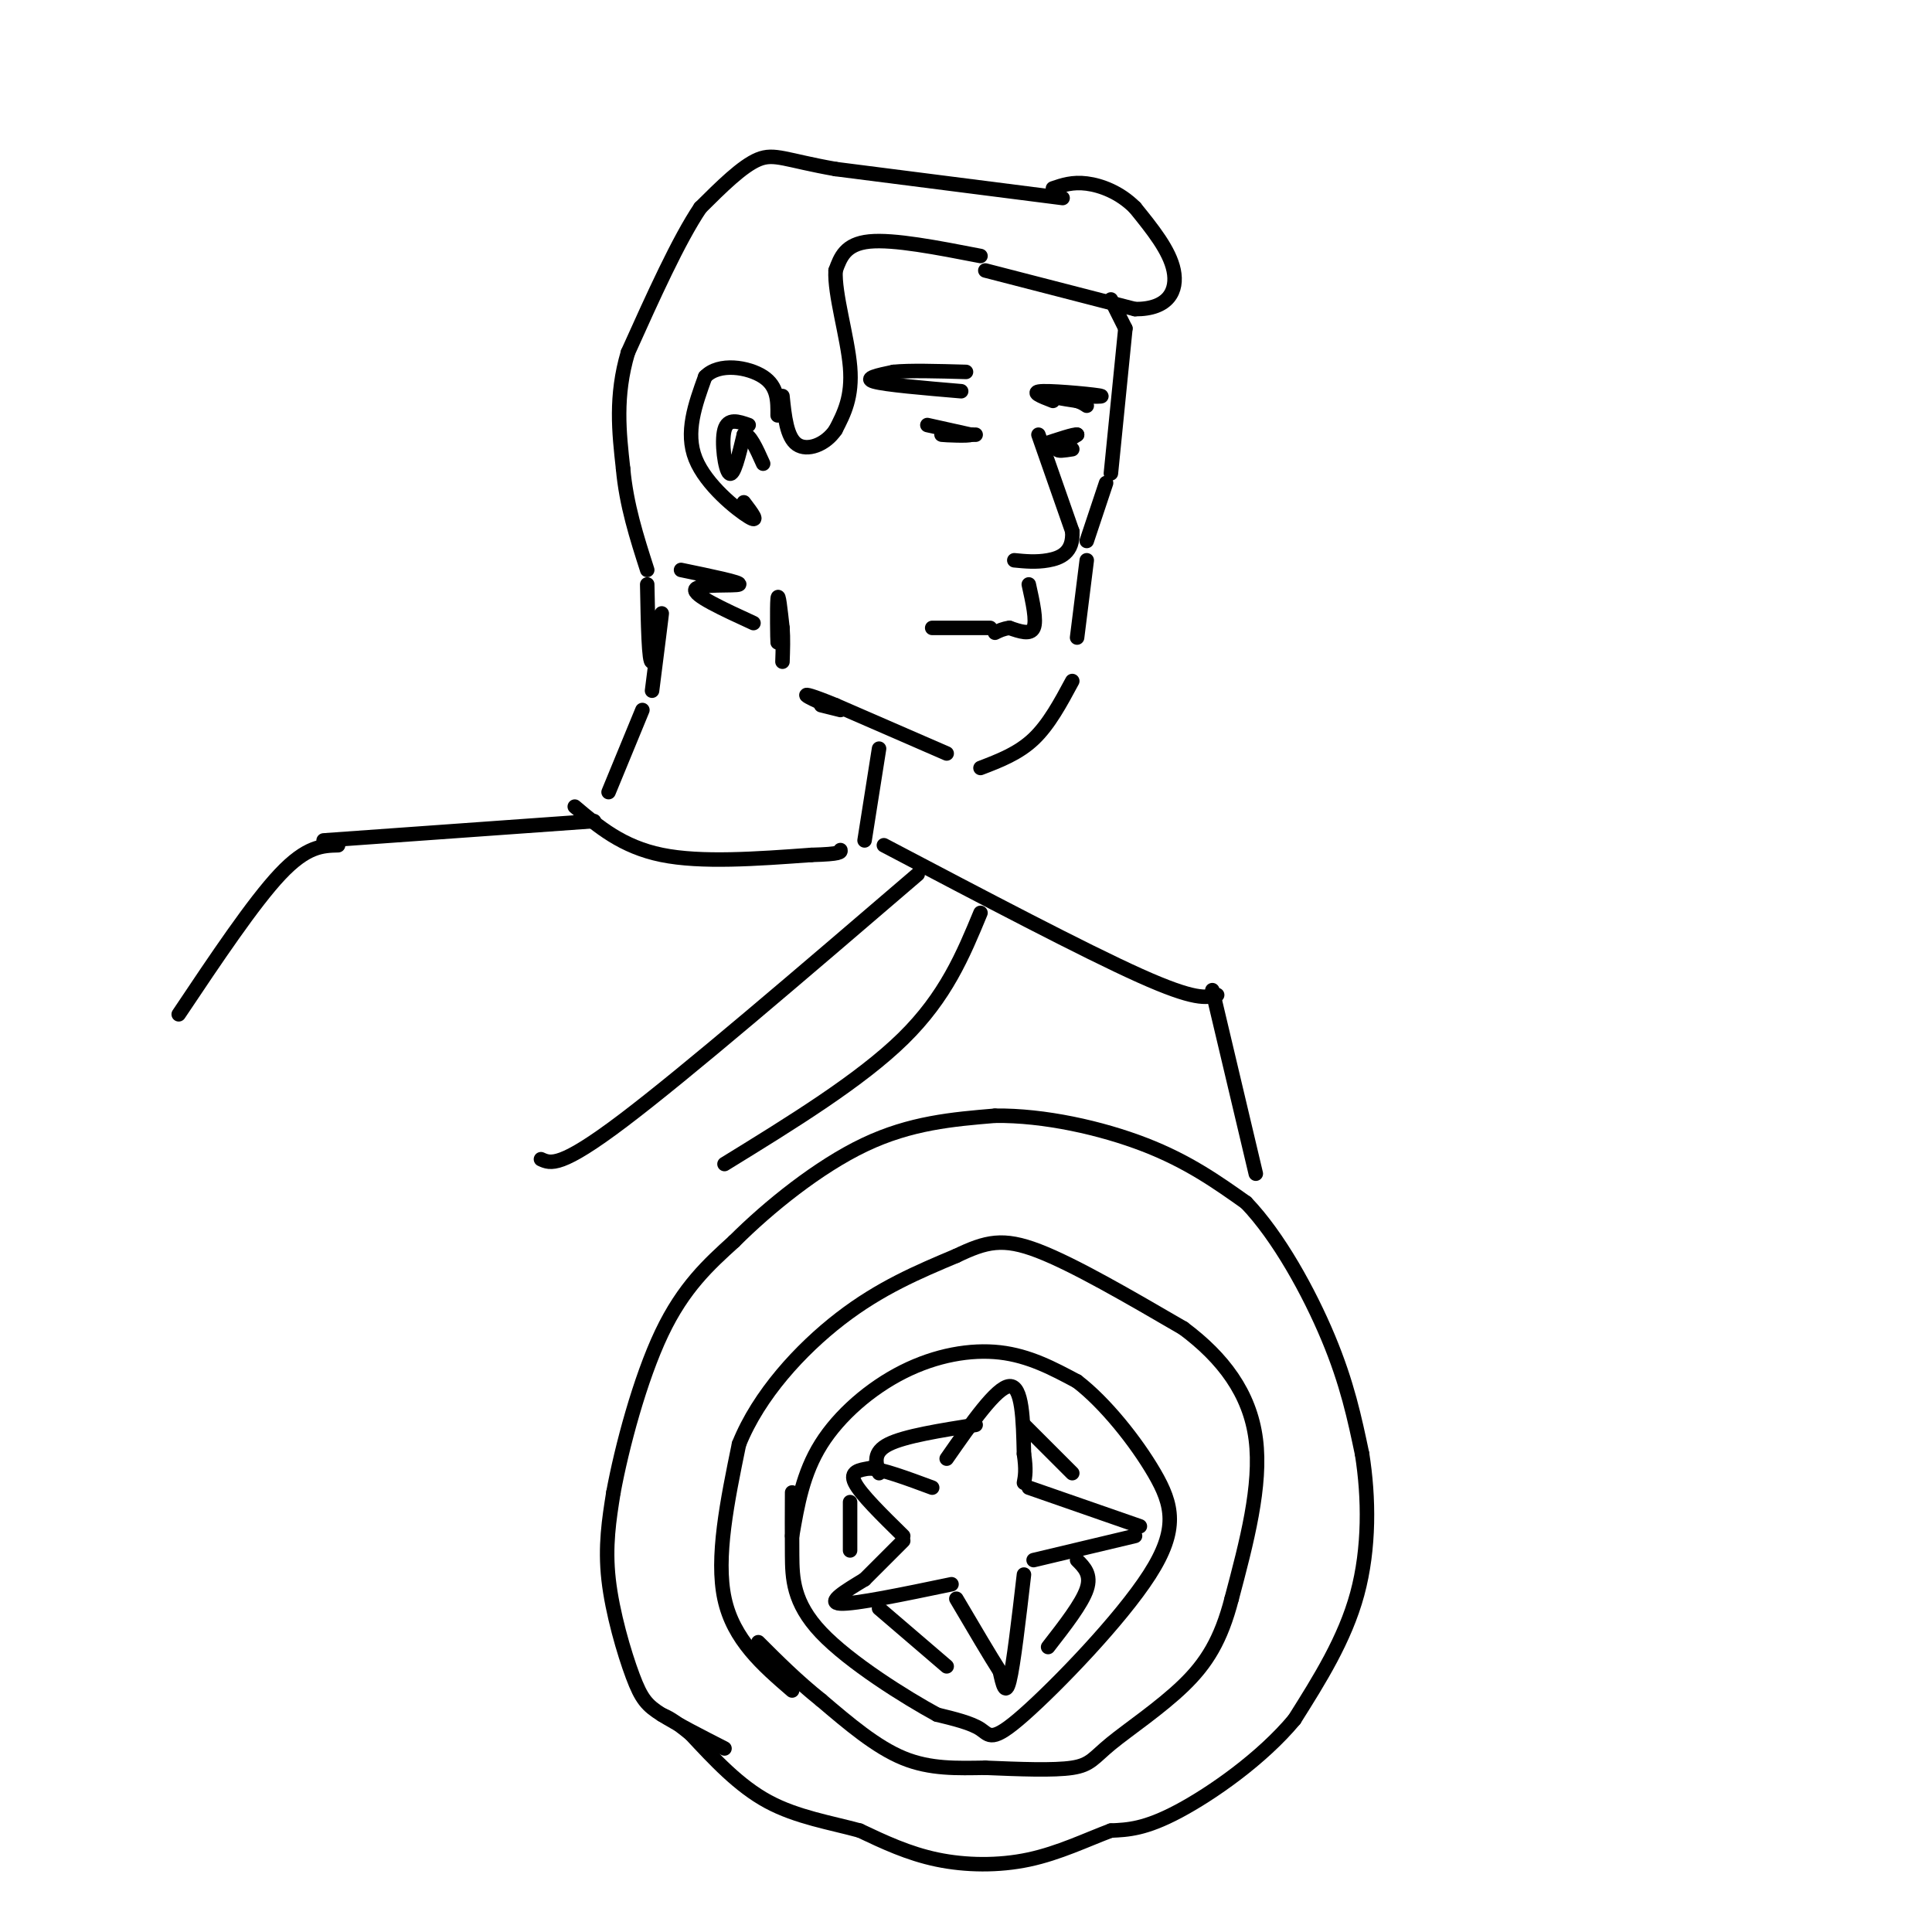 <svg viewBox='0 0 400 400' version='1.1' xmlns='http://www.w3.org/2000/svg' xmlns:xlink='http://www.w3.org/1999/xlink'><g fill='none' stroke='rgb(0,0,0)' stroke-width='3' stroke-linecap='round' stroke-linejoin='round'><path d='M192,88c0.000,0.000 9.000,2.000 9,2'/><path d='M201,90c-0.244,0.311 -5.356,0.089 -6,0c-0.644,-0.089 3.178,-0.044 7,0'/><path d='M222,93c-1.583,0.250 -3.167,0.500 -3,0c0.167,-0.500 2.083,-1.750 4,-3'/><path d='M223,90c-0.500,-0.167 -3.750,0.917 -7,2'/><path d='M215,90c0.000,0.000 7.000,20.000 7,20'/><path d='M222,110c0.289,4.444 -2.489,5.556 -5,6c-2.511,0.444 -4.756,0.222 -7,0'/><path d='M213,121c0.833,3.750 1.667,7.500 1,9c-0.667,1.500 -2.833,0.750 -5,0'/><path d='M209,130c-1.333,0.167 -2.167,0.583 -3,1'/><path d='M199,81c-7.833,-0.667 -15.667,-1.333 -18,-2c-2.333,-0.667 0.833,-1.333 4,-2'/><path d='M185,77c3.167,-0.333 9.083,-0.167 15,0'/><path d='M218,83c-2.494,-0.964 -4.988,-1.929 -2,-2c2.988,-0.071 11.458,0.750 12,1c0.542,0.250 -6.845,-0.071 -9,0c-2.155,0.071 0.923,0.536 4,1'/><path d='M223,83c1.000,0.333 1.500,0.667 2,1'/><path d='M233,68c0.000,0.000 -3.000,30.000 -3,30'/><path d='M229,100c0.000,0.000 -4.000,12.000 -4,12'/><path d='M225,116c0.000,0.000 -2.000,16.000 -2,16'/><path d='M222,141c-2.417,4.500 -4.833,9.000 -8,12c-3.167,3.000 -7.083,4.500 -11,6'/><path d='M205,130c0.000,0.000 -12.000,0.000 -12,0'/><path d='M196,156c0.000,0.000 -23.000,-10.000 -23,-10'/><path d='M173,146c-5.089,-2.089 -6.311,-2.311 -6,-2c0.311,0.311 2.156,1.156 4,2'/><path d='M171,146c1.467,0.578 3.133,1.022 3,1c-0.133,-0.022 -2.067,-0.511 -4,-1'/><path d='M161,129c0.002,2.241 0.003,4.482 0,3c-0.003,-1.482 -0.011,-6.686 0,-6c0.011,0.686 0.041,7.262 0,7c-0.041,-0.262 -0.155,-7.360 0,-9c0.155,-1.640 0.577,2.180 1,6'/><path d='M162,130c0.167,2.167 0.083,4.583 0,7'/><path d='M154,104c1.689,2.222 3.378,4.444 1,3c-2.378,-1.444 -8.822,-6.556 -11,-12c-2.178,-5.444 -0.089,-11.222 2,-17'/><path d='M146,78c2.844,-3.000 8.956,-2.000 12,0c3.044,2.000 3.022,5.000 3,8'/><path d='M155,88c-2.156,-0.756 -4.311,-1.511 -5,1c-0.689,2.511 0.089,8.289 1,9c0.911,0.711 1.956,-3.644 3,-8'/><path d='M154,90c1.167,-0.333 2.583,2.833 4,6'/><path d='M233,68c0.000,0.000 -3.000,-6.000 -3,-6'/><path d='M204,56c0.000,0.000 31.000,8.000 31,8'/><path d='M235,64c6.956,0.044 8.844,-3.844 8,-8c-0.844,-4.156 -4.422,-8.578 -8,-13'/><path d='M235,43c-3.156,-3.178 -7.044,-4.622 -10,-5c-2.956,-0.378 -4.978,0.311 -7,1'/><path d='M203,53c-9.000,-1.750 -18.000,-3.500 -23,-3c-5.000,0.500 -6.000,3.250 -7,6'/><path d='M173,56c-0.289,4.800 2.489,13.800 3,20c0.511,6.200 -1.244,9.600 -3,13'/><path d='M173,89c-2.111,3.133 -5.889,4.467 -8,3c-2.111,-1.467 -2.556,-5.733 -3,-10'/><path d='M220,41c0.000,0.000 -47.000,-6.000 -47,-6'/><path d='M173,35c-10.333,-1.822 -12.667,-3.378 -16,-2c-3.333,1.378 -7.667,5.689 -12,10'/><path d='M145,43c-4.500,6.667 -9.750,18.333 -15,30'/><path d='M130,73c-2.667,9.000 -1.833,16.500 -1,24'/><path d='M129,97c0.667,7.500 2.833,14.250 5,21'/><path d='M134,121c0.156,8.222 0.311,16.444 1,16c0.689,-0.444 1.911,-9.556 2,-10c0.089,-0.444 -0.956,7.778 -2,16'/><path d='M141,118c6.333,1.311 12.667,2.622 12,3c-0.667,0.378 -8.333,-0.178 -9,1c-0.667,1.178 5.667,4.089 12,7'/><path d='M133,147c0.000,0.000 -7.000,17.000 -7,17'/><path d='M119,167c4.917,4.167 9.833,8.333 18,10c8.167,1.667 19.583,0.833 31,0'/><path d='M168,177c6.167,-0.167 6.083,-0.583 6,-1'/><path d='M182,155c0.000,0.000 -3.000,19.000 -3,19'/><path d='M123,170c0.000,0.000 -56.000,4.000 -56,4'/><path d='M70,175c-3.250,0.083 -6.500,0.167 -12,6c-5.500,5.833 -13.250,17.417 -21,29'/><path d='M183,175c20.750,10.917 41.500,21.833 53,27c11.500,5.167 13.750,4.583 16,4'/><path d='M251,205c0.000,0.000 9.000,38.000 9,38'/><path d='M190,181c-24.000,20.583 -48.000,41.167 -61,51c-13.000,9.833 -15.000,8.917 -17,8'/><path d='M203,189c-3.583,8.667 -7.167,17.333 -16,26c-8.833,8.667 -22.917,17.333 -37,26'/><path d='M150,362c-4.970,-2.542 -9.940,-5.083 -13,-7c-3.060,-1.917 -4.208,-3.208 -6,-8c-1.792,-4.792 -4.226,-13.083 -5,-20c-0.774,-6.917 0.113,-12.458 1,-18'/><path d='M127,309c1.711,-9.289 5.489,-23.511 10,-33c4.511,-9.489 9.756,-14.244 15,-19'/><path d='M152,257c7.133,-7.133 17.467,-15.467 27,-20c9.533,-4.533 18.267,-5.267 27,-6'/><path d='M206,231c10.156,-0.133 22.044,2.533 31,6c8.956,3.467 14.978,7.733 21,12'/><path d='M258,249c6.733,7.022 13.067,18.578 17,28c3.933,9.422 5.467,16.711 7,24'/><path d='M282,301c1.444,9.022 1.556,19.578 -1,29c-2.556,9.422 -7.778,17.711 -13,26'/><path d='M268,356c-6.733,8.089 -17.067,15.311 -24,19c-6.933,3.689 -10.467,3.844 -14,4'/><path d='M230,379c-5.071,1.905 -10.750,4.667 -17,6c-6.250,1.333 -13.071,1.238 -19,0c-5.929,-1.238 -10.964,-3.619 -16,-6'/><path d='M178,379c-6.000,-1.644 -13.000,-2.756 -19,-6c-6.000,-3.244 -11.000,-8.622 -16,-14'/><path d='M143,359c-3.667,-3.000 -4.833,-3.500 -6,-4'/><path d='M164,350c-6.083,-5.250 -12.167,-10.500 -14,-19c-1.833,-8.500 0.583,-20.250 3,-32'/><path d='M153,299c4.067,-10.178 12.733,-19.622 21,-26c8.267,-6.378 16.133,-9.689 24,-13'/><path d='M198,260c6.178,-2.956 9.622,-3.844 17,-1c7.378,2.844 18.689,9.422 30,16'/><path d='M245,275c8.222,6.133 13.778,13.467 15,23c1.222,9.533 -1.889,21.267 -5,33'/><path d='M255,331c-2.199,8.534 -5.198,13.370 -10,18c-4.802,4.630 -11.408,9.054 -15,12c-3.592,2.946 -4.169,4.413 -8,5c-3.831,0.587 -10.915,0.293 -18,0'/><path d='M204,366c-5.822,0.089 -11.378,0.311 -17,-2c-5.622,-2.311 -11.311,-7.156 -17,-12'/><path d='M170,352c-5.000,-4.000 -9.000,-8.000 -13,-12'/><path d='M196,302c5.167,-7.417 10.333,-14.833 13,-15c2.667,-0.167 2.833,6.917 3,14'/><path d='M212,301c0.500,3.333 0.250,4.667 0,6'/><path d='M213,308c0.000,0.000 23.000,8.000 23,8'/><path d='M235,318c0.000,0.000 -21.000,5.000 -21,5'/><path d='M212,326c-1.083,9.333 -2.167,18.667 -3,22c-0.833,3.333 -1.417,0.667 -2,-2'/><path d='M207,346c-1.833,-2.833 -5.417,-8.917 -9,-15'/><path d='M197,328c-10.000,2.083 -20.000,4.167 -23,4c-3.000,-0.167 1.000,-2.583 5,-5'/><path d='M179,327c2.167,-2.167 5.083,-5.083 8,-8'/><path d='M187,318c-4.417,-4.333 -8.833,-8.667 -10,-11c-1.167,-2.333 0.917,-2.667 3,-3'/><path d='M180,304c2.667,0.167 7.833,2.083 13,4'/><path d='M182,305c-0.667,-2.167 -1.333,-4.333 2,-6c3.333,-1.667 10.667,-2.833 18,-4'/><path d='M212,295c0.000,0.000 10.000,10.000 10,10'/><path d='M223,323c1.500,1.500 3.000,3.000 2,6c-1.000,3.000 -4.500,7.500 -8,12'/><path d='M196,345c0.000,0.000 -14.000,-12.000 -14,-12'/><path d='M176,321c0.000,0.000 0.000,-10.000 0,-10'/><path d='M164,318c1.113,-6.488 2.226,-12.976 6,-19c3.774,-6.024 10.208,-11.583 17,-15c6.792,-3.417 13.940,-4.690 20,-4c6.060,0.690 11.030,3.345 16,6'/><path d='M223,286c5.768,4.413 12.189,12.445 16,19c3.811,6.555 5.011,11.633 -1,21c-6.011,9.367 -19.234,23.022 -26,29c-6.766,5.978 -7.076,4.279 -9,3c-1.924,-1.279 -5.462,-2.140 -9,-3'/><path d='M194,355c-6.464,-3.512 -18.125,-10.792 -24,-17c-5.875,-6.208 -5.964,-11.345 -6,-16c-0.036,-4.655 -0.018,-8.827 0,-13'/></g>
</svg>